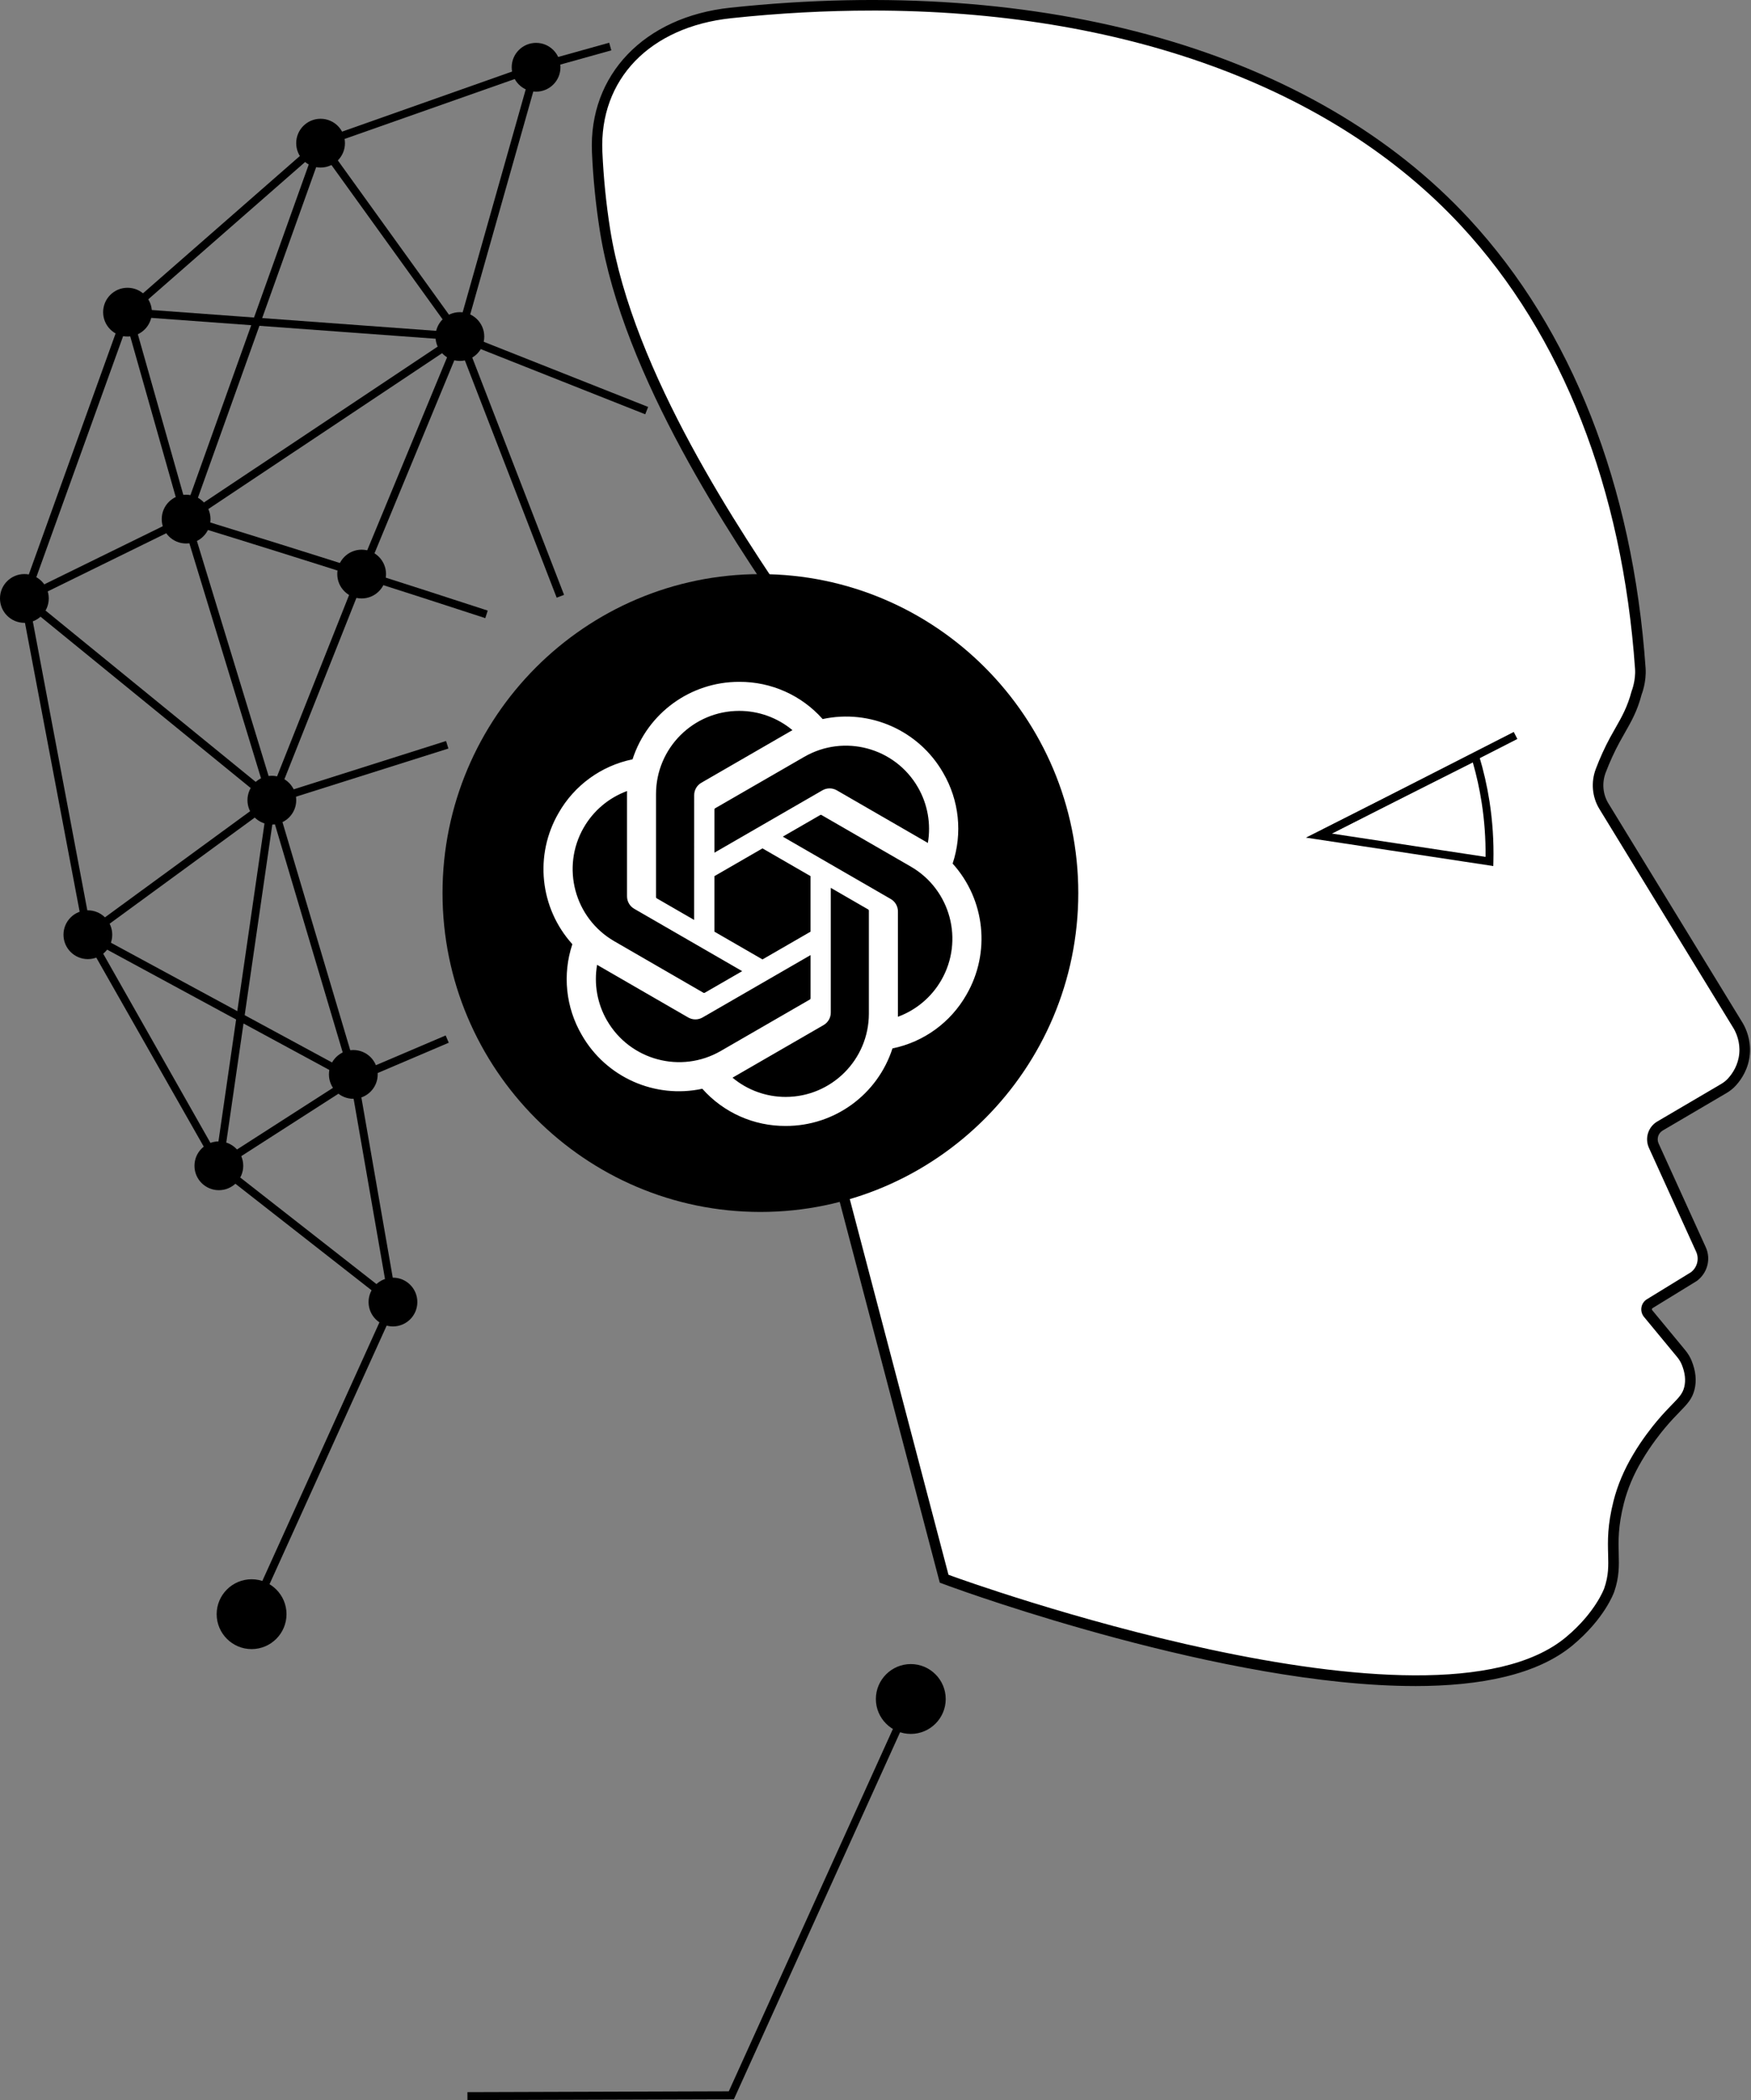 <?xml version="1.0" encoding="UTF-8"?> <svg xmlns="http://www.w3.org/2000/svg" width="171" height="205" viewBox="0 0 171 205" fill="none"><rect x="0" y="0" width="171" height="205" fill="#808080" stroke="none"/><path d="M54.365 58.344L55.084 58.067L45.271 32.714L44.552 32.993L54.365 58.344Z" fill="black"></path><path d="M20.873 114.585L35.342 105.294L23.895 99.098L26.895 78.405L43.791 73.069L43.56 72.335L26.322 77.799L7.862 91.294L23.058 99.522L20.875 114.588L20.873 114.585ZM33.827 105.351L21.88 113.021L23.78 99.909L33.827 105.348V105.351ZM26.035 78.963L23.174 98.705L9.301 91.196L26.035 78.963Z" fill="black"></path><path d="M43.522 101.078L43.824 101.787L34.749 105.654L34.447 104.945L43.522 101.078Z" fill="black"></path><path d="M38.931 128.023L34.887 104.814L26.954 78.128L35.675 56.18L45.267 33.001L52.923 5.956L31.05 13.682L12.12 30.246L1.983 58.383L2.001 58.486L8.239 91.43L21.132 114.102L38.926 128.018L38.931 128.023ZM51.78 7.178L44.543 32.747L34.964 55.889L26.142 78.092L26.181 78.22L34.139 104.991L37.83 126.182L21.676 113.548L8.951 91.111L2.787 58.452L12.785 30.7L31.509 14.317L51.782 7.18L51.78 7.178Z" fill="black"></path><path d="M27.286 79.209L18.757 51.257C24.192 52.928 29.721 54.659 35.201 56.406C39.292 57.71 43.358 59.02 47.392 60.34L47.631 59.605C43.594 58.288 39.529 56.976 35.435 55.671C29.98 53.935 24.474 52.212 19.063 50.545L44.958 33.289L63.012 40.441L63.297 39.724L45.738 32.77L46.062 32.554L45.119 32.485L31.19 13.156L24.808 30.996L11.929 30.051L17.717 50.476L1.674 58.339L27.286 79.212V79.209ZM17.938 51.218L25.807 77.008L3.094 58.498L17.938 51.218ZM43.761 33.155L18.929 49.706L25.334 31.805L43.758 33.155H43.761ZM24.536 31.745L18.215 49.408L12.971 30.898L24.536 31.745ZM31.421 14.794L44.113 32.408L25.604 31.05L31.421 14.794Z" fill="black"></path><path d="M59.492 4.171L59.7 4.915L52.46 6.935L52.252 6.191L59.492 4.171Z" fill="black"></path><path d="M24.923 157.729L38.73 127.26L38.026 126.942L24.222 157.413L24.923 157.729Z" fill="black"></path><path d="M45.651 205L71.672 204.918L89.3 166.008L88.596 165.692L71.174 204.147L45.649 204.227L45.651 205Z" fill="black"></path><path d="M32.124 104.881C32.124 106.195 33.19 107.261 34.505 107.261C35.82 107.261 36.886 106.195 36.886 104.881C36.886 103.566 35.82 102.5 34.505 102.5C33.19 102.5 32.124 103.566 32.124 104.881Z" fill="black"></path><path d="M35.995 127.101C35.995 128.416 37.061 129.482 38.376 129.482C39.691 129.482 40.757 128.416 40.757 127.101C40.757 125.786 39.691 124.721 38.376 124.721C37.061 124.721 35.995 125.786 35.995 127.101Z" fill="black"></path><path d="M49.972 6.567C49.972 7.881 51.038 8.947 52.353 8.947C53.668 8.947 54.733 7.881 54.733 6.567C54.733 5.252 53.668 4.186 52.353 4.186C51.038 4.186 49.972 5.252 49.972 6.567Z" fill="black"></path><path d="M28.927 13.975C28.927 15.29 29.993 16.356 31.308 16.356C32.623 16.356 33.688 15.29 33.688 13.975C33.688 12.661 32.623 11.595 31.308 11.595C29.993 11.595 28.927 12.661 28.927 13.975Z" fill="black"></path><path d="M10.072 30.472C10.072 31.786 11.137 32.852 12.452 32.852C13.767 32.852 14.833 31.786 14.833 30.472C14.833 29.157 13.767 28.091 12.452 28.091C11.137 28.091 10.072 29.157 10.072 30.472Z" fill="black"></path><path d="M-0.001 58.419C-0.001 59.734 1.065 60.799 2.38 60.799C3.695 60.799 4.761 59.734 4.761 58.419C4.761 57.104 3.695 56.038 2.38 56.038C1.065 56.038 -0.001 57.104 -0.001 58.419Z" fill="black"></path><path d="M6.2 91.245C6.2 92.56 7.265 93.625 8.58 93.625C9.895 93.625 10.961 92.56 10.961 91.245C10.961 89.93 9.895 88.864 8.58 88.864C7.265 88.864 6.2 89.93 6.2 91.245Z" fill="black"></path><path d="M18.992 113.802C18.992 115.117 20.058 116.182 21.373 116.182C22.688 116.182 23.754 115.117 23.754 113.802C23.754 112.487 22.688 111.421 21.373 111.421C20.058 111.421 18.992 112.487 18.992 113.802Z" fill="black"></path><path d="M24.167 78.11C24.167 79.425 25.233 80.49 26.548 80.49C27.863 80.49 28.929 79.425 28.929 78.11C28.929 76.795 27.863 75.729 26.548 75.729C25.233 75.729 24.167 76.795 24.167 78.11Z" fill="black"></path><path d="M15.794 50.674C15.794 51.989 16.86 53.054 18.175 53.054C19.49 53.054 20.556 51.989 20.556 50.674C20.556 49.359 19.49 48.293 18.175 48.293C16.86 48.293 15.794 49.359 15.794 50.674Z" fill="black"></path><path d="M42.531 32.852C42.531 34.167 43.596 35.233 44.911 35.233C46.226 35.233 47.292 34.167 47.292 32.852C47.292 31.538 46.226 30.472 44.911 30.472C43.596 30.472 42.531 31.538 42.531 32.852Z" fill="black"></path><path d="M32.937 56.038C32.937 57.353 34.003 58.419 35.318 58.419C36.633 58.419 37.698 57.353 37.698 56.038C37.698 54.724 36.633 53.658 35.318 53.658C34.003 53.658 32.937 54.724 32.937 56.038Z" fill="black"></path><path d="M86.65 166.37C86.348 165.091 87.141 163.808 88.42 163.506C89.7 163.204 90.982 163.997 91.284 165.276C91.586 166.556 90.794 167.838 89.514 168.14C88.234 168.442 86.952 167.65 86.65 166.37Z" fill="black"></path><path d="M88.947 169.259C90.827 169.259 92.357 167.729 92.357 165.852C92.357 163.975 90.827 162.441 88.947 162.441C87.067 162.441 85.536 163.972 85.536 165.852C85.536 167.731 87.067 169.259 88.947 169.259ZM88.947 164.498C89.692 164.498 90.298 165.104 90.298 165.849C90.298 166.594 89.692 167.2 88.947 167.2C88.202 167.2 87.596 166.594 87.596 165.849C87.596 165.104 88.202 164.498 88.947 164.498Z" fill="black"></path><path d="M22.191 157.572C22.191 158.887 23.257 159.953 24.572 159.953C25.886 159.953 26.952 158.887 26.952 157.572C26.952 156.258 25.886 155.192 24.572 155.192C23.257 155.192 22.191 156.258 22.191 157.572Z" fill="black"></path><path d="M24.57 160.98C26.45 160.98 27.98 159.45 27.98 157.57C27.98 155.69 26.45 154.162 24.57 154.162C22.69 154.162 21.159 155.693 21.159 157.57C21.159 159.447 22.69 160.98 24.57 160.98ZM24.57 156.219C25.315 156.219 25.921 156.825 25.921 157.57C25.921 158.315 25.315 158.921 24.57 158.921C23.825 158.921 23.219 158.315 23.219 157.57C23.219 156.825 23.825 156.219 24.57 156.219Z" fill="black"></path><path d="M92.204 154.103C88.771 141.048 85.34 127.992 81.906 114.934C81.688 114.105 81.777 113.234 82.155 112.464C84.384 107.921 87.566 99.768 87.54 89.221C87.507 76.086 81.256 66.492 78.786 62.371C75.344 57.06 61.635 38.579 59.088 22.473C58.669 19.822 58.428 17.272 58.32 14.843C57.981 7.103 63.659 2.083 71.364 1.261C98.111 -1.589 126.425 3.698 143.097 21.715C155.879 35.528 159.341 53.121 160.191 65.249C160.281 66.533 159.819 67.663 159.819 67.663C159.315 69.61 158.506 70.732 157.702 72.219C157.299 72.964 156.806 73.973 156.323 75.246C155.892 76.382 155.995 77.653 156.629 78.69C161.008 85.847 165.386 93.001 169.765 100.158C169.986 100.543 170.484 101.54 170.371 102.86C170.261 104.154 169.624 105.084 169.151 105.605C168.915 105.867 168.64 106.085 168.335 106.265L162.112 109.916C161.447 110.307 161.185 111.136 161.503 111.84L166.113 121.978C166.534 122.905 166.252 123.999 165.435 124.605L161.108 127.263C160.777 127.466 160.702 127.915 160.949 128.216L164.182 132.129C164.405 132.399 164.59 132.697 164.721 133.02C165.009 133.729 165.207 134.607 164.983 135.519C164.685 136.731 163.871 137.07 162.204 139.055C161.955 139.353 160.856 140.675 159.932 142.255C159.731 142.596 158.673 144.294 158.08 146.63C156.95 151.083 158.131 152.388 157.153 155.215C157.153 155.215 156.308 157.657 153.283 160.189C139.754 171.506 92.926 154.375 92.926 154.375C92.684 154.285 92.443 154.196 92.202 154.106L92.204 154.103Z" fill="white"></path><path d="M138.181 164.588C144.568 164.588 150.13 163.497 153.615 160.582C156.715 157.988 157.606 155.487 157.642 155.382C158.14 153.939 158.112 152.84 158.081 151.674C158.048 150.426 158.009 149.008 158.582 146.756C158.942 145.344 159.53 143.942 160.334 142.591C161.222 141.073 162.214 139.848 162.601 139.386C163.179 138.698 163.659 138.205 164.042 137.81C164.774 137.057 165.259 136.559 165.485 135.642C165.701 134.769 165.604 133.822 165.2 132.828C165.056 132.473 164.848 132.129 164.581 131.803L161.348 127.89C161.317 127.854 161.317 127.815 161.322 127.787C161.328 127.761 161.34 127.725 161.381 127.699L165.709 125.042C166.751 124.269 167.103 122.903 166.587 121.762L161.977 111.624C161.767 111.162 161.939 110.618 162.378 110.358L168.598 106.706C168.96 106.493 169.276 106.237 169.538 105.946C170.088 105.335 170.766 104.313 170.886 102.901C171.004 101.517 170.516 100.428 170.213 99.901L157.07 78.421C156.53 77.537 156.43 76.42 156.805 75.429C157.198 74.394 157.652 73.398 158.158 72.465C158.328 72.15 158.5 71.849 158.667 71.556C159.304 70.442 159.905 69.389 160.318 67.794C160.318 67.794 160.804 66.595 160.706 65.216C159.455 47.359 153.497 32.197 143.479 21.368C128.329 4.995 102.024 -2.524 71.314 0.753C62.905 1.649 57.479 7.322 57.81 14.866C57.923 17.432 58.183 20.02 58.583 22.555C60.838 36.807 71.537 52.577 76.681 60.155C77.367 61.164 77.939 62.006 78.358 62.653L78.774 63.344C81.442 67.756 86.997 76.934 87.028 89.224C87.054 99.216 84.141 107.253 81.697 112.238C81.265 113.119 81.162 114.123 81.412 115.065L91.777 154.494L92.753 154.853C94.186 155.377 119.641 164.586 138.183 164.586L138.181 164.588ZM85.146 1.03C109.561 1.03 130.094 8.426 142.719 22.069C152.578 32.721 158.441 47.667 159.676 65.291C159.756 66.441 159.345 67.463 159.34 67.473C158.939 69.001 158.372 69.995 157.771 71.048C157.599 71.348 157.424 71.654 157.249 71.978C156.723 72.948 156.25 73.988 155.842 75.067C155.354 76.353 155.485 77.809 156.189 78.96L169.325 100.428C169.558 100.839 169.951 101.712 169.856 102.819C169.761 103.946 169.212 104.77 168.767 105.263C168.577 105.476 168.344 105.664 168.071 105.823L161.851 109.475C160.955 110.001 160.606 111.111 161.035 112.056L165.645 122.194C165.963 122.895 165.745 123.737 165.126 124.197L160.834 126.829C160.549 127.004 160.354 127.294 160.3 127.625C160.246 127.954 160.336 128.29 160.549 128.55L163.783 132.463C163.983 132.707 164.137 132.961 164.242 133.218C164.563 134.009 164.643 134.743 164.481 135.401C164.322 136.045 163.98 136.397 163.3 137.096C162.904 137.501 162.411 138.01 161.808 138.729C161.405 139.209 160.367 140.49 159.484 141.998C158.587 143.505 157.961 145 157.578 146.507C156.972 148.898 157.01 150.39 157.046 151.707C157.077 152.868 157.103 153.787 156.664 155.053C156.656 155.076 155.814 157.403 152.95 159.799C139.801 170.8 93.564 154.067 93.099 153.895L92.627 153.721L82.398 114.811C82.213 114.107 82.29 113.355 82.611 112.698C85.105 107.616 88.073 99.419 88.048 89.227C88.017 76.649 82.362 67.304 79.645 62.815L79.221 62.111C78.79 61.446 78.214 60.596 77.523 59.58C72.423 52.063 61.809 36.424 59.59 22.398C59.194 19.902 58.94 17.355 58.827 14.825C58.516 7.748 63.455 2.625 71.411 1.777C76.101 1.279 80.685 1.033 85.138 1.033L85.146 1.03Z" fill="black"></path><path d="M97.965 91.35C100.277 78.187 91.51 65.637 78.384 63.318C65.257 60.999 52.742 69.791 50.43 82.954C48.118 96.117 56.884 108.667 70.011 110.986C83.137 113.305 95.653 104.513 97.965 91.35Z" fill="black"></path><path d="M74.26 118.306C57.141 118.306 43.216 104.341 43.216 87.175C43.216 70.009 57.141 56.044 74.26 56.044C91.378 56.044 105.303 70.009 105.303 87.175C105.303 104.341 91.378 118.306 74.26 118.306ZM74.26 69.899C64.762 69.899 57.032 77.651 57.032 87.175C57.032 96.699 64.762 104.451 74.26 104.451C83.757 104.451 91.487 96.699 91.487 87.175C91.487 77.651 83.757 69.899 74.26 69.899Z" fill="black"></path><g clip-path="url(#clip0_315_2316)"><path d="M93.031 84.303C94.015 81.352 93.676 78.118 92.103 75.433C89.738 71.314 84.983 69.195 80.338 70.192C78.272 67.865 75.304 66.541 72.192 66.56C67.445 66.549 63.233 69.606 61.773 74.123C58.723 74.747 56.091 76.656 54.551 79.361C52.167 83.469 52.711 88.647 55.895 92.169C54.911 95.121 55.25 98.355 56.822 101.04C59.188 105.159 63.943 107.278 68.587 106.281C70.652 108.608 73.622 109.932 76.734 109.911C81.483 109.923 85.697 106.864 87.157 102.344C90.207 101.719 92.839 99.81 94.379 97.105C96.76 92.997 96.215 87.823 93.033 84.301L93.031 84.303ZM76.736 107.078C74.835 107.081 72.994 106.416 71.535 105.198C71.602 105.163 71.717 105.099 71.791 105.053L80.424 100.068C80.865 99.817 81.136 99.347 81.134 98.839V86.669L84.782 88.776C84.821 88.795 84.847 88.832 84.853 88.876V98.954C84.847 103.436 81.218 107.069 76.736 107.078ZM59.281 99.623C58.329 97.978 57.986 96.051 58.313 94.18C58.376 94.218 58.489 94.287 58.569 94.333L67.201 99.318C67.639 99.574 68.181 99.574 68.62 99.318L79.159 93.233V97.446C79.161 97.49 79.141 97.531 79.107 97.559L70.381 102.597C66.494 104.835 61.53 103.505 59.283 99.623H59.281ZM57.01 80.78C57.958 79.132 59.455 77.873 61.238 77.218C61.238 77.293 61.234 77.424 61.234 77.516V87.489C61.231 87.995 61.502 88.465 61.942 88.716L72.481 94.8L68.832 96.907C68.796 96.931 68.75 96.935 68.709 96.918L59.982 91.875C56.103 89.629 54.773 84.667 57.008 80.781L57.01 80.78ZM86.985 87.755L76.446 81.67L80.095 79.565C80.131 79.54 80.177 79.536 80.218 79.554L88.945 84.592C92.831 86.837 94.162 91.808 91.918 95.693C90.968 97.338 89.472 98.598 87.691 99.253V88.983C87.695 88.476 87.425 88.007 86.986 87.755H86.985ZM90.616 82.29C90.552 82.251 90.44 82.183 90.36 82.137L81.727 77.152C81.29 76.896 80.748 76.896 80.309 77.152L69.77 83.237V79.024C69.767 78.981 69.788 78.939 69.822 78.912L78.547 73.877C82.434 71.635 87.404 72.97 89.644 76.858C90.591 78.5 90.934 80.422 90.613 82.29H90.616ZM67.787 89.8L64.137 87.693C64.098 87.674 64.072 87.636 64.066 87.593V77.515C64.069 73.028 67.709 69.392 72.196 69.394C74.094 69.394 75.931 70.061 77.391 71.275C77.324 71.31 77.21 71.374 77.135 71.42L68.502 76.405C68.06 76.656 67.789 77.125 67.792 77.633L67.787 89.797V89.8ZM69.769 85.527L74.463 82.816L79.157 85.525V90.946L74.463 93.656L69.769 90.946V85.527Z" fill="white"></path></g><path d="M144.075 73.873C138.979 76.438 133.887 79.001 128.792 81.566C134.346 82.409 139.904 83.251 145.459 84.091C145.5 82.434 145.42 80.47 145.079 78.282C144.822 76.628 144.46 75.151 144.072 73.873H144.075Z" fill="white"></path><path d="M145.833 84.537L145.844 84.098C145.892 82.134 145.761 80.156 145.461 78.223C145.227 76.721 144.883 75.218 144.441 73.762L144.308 73.323L127.535 81.766L145.833 84.54V84.537ZM143.833 74.425C144.203 75.709 144.49 77.023 144.696 78.341C144.968 80.087 145.096 81.869 145.078 83.644L130.044 81.366L143.833 74.427V74.425Z" fill="black"></path><path d="M147.832 71.451L148.183 72.137L129.554 81.64L129.204 80.954L147.832 71.451Z" fill="black"></path><defs><clipPath id="clip0_315_2316"><rect width="43.352" height="43.352" fill="white" transform="translate(52.787 66.56)"></rect></clipPath></defs></svg> 